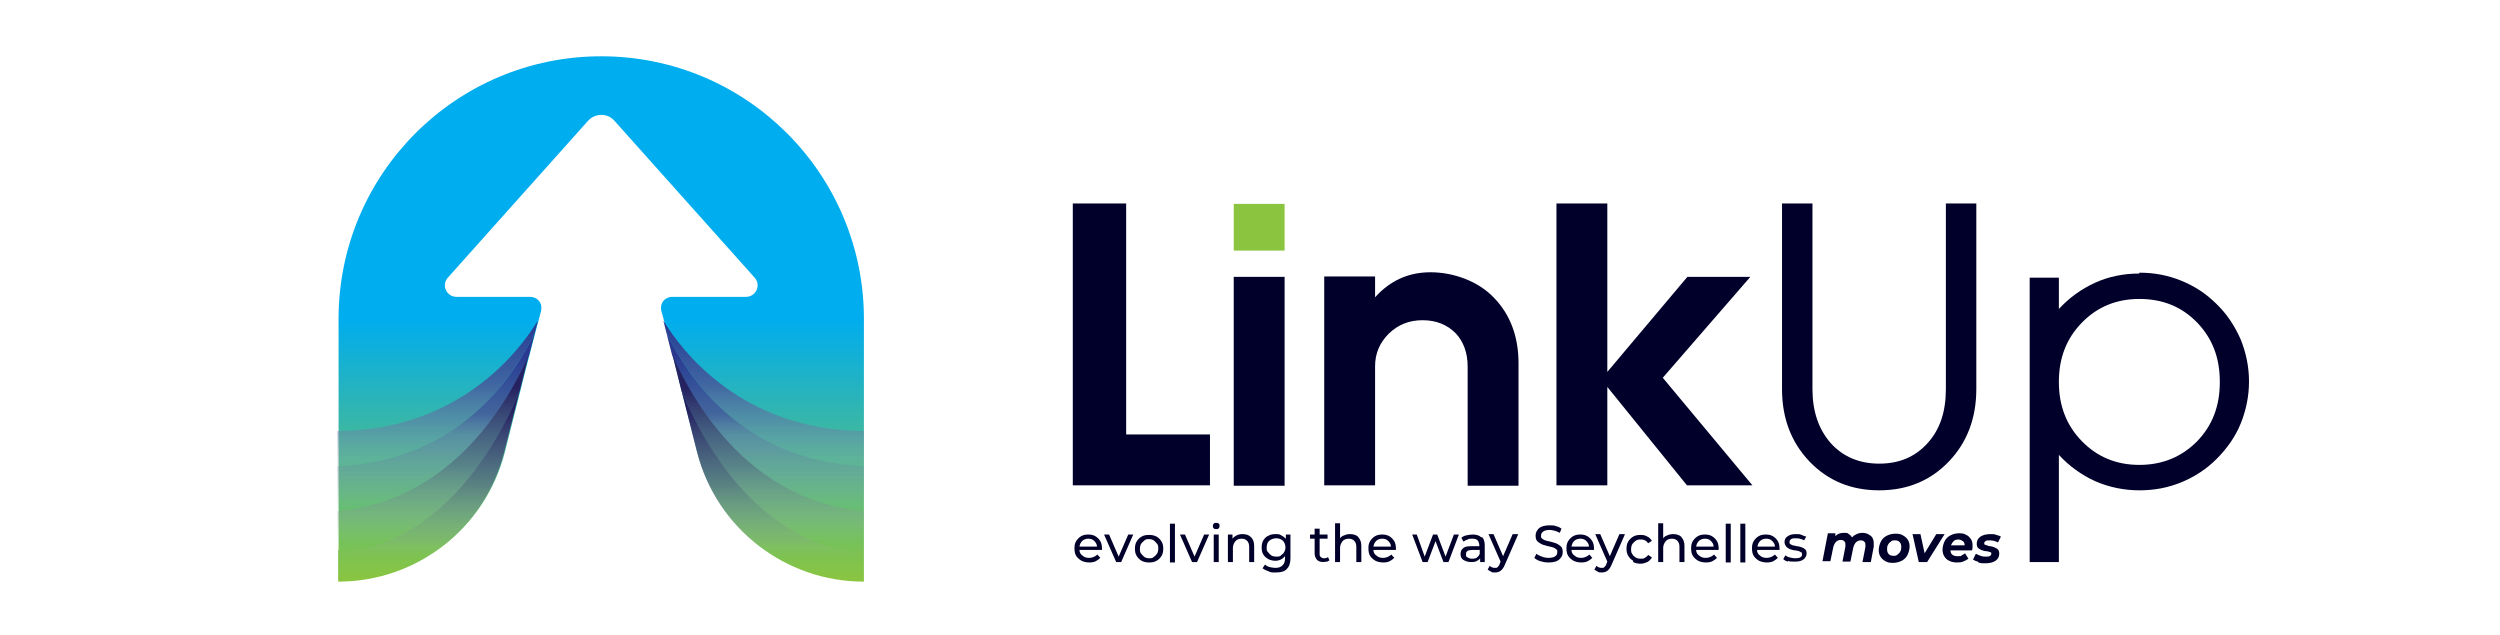 <?xml version="1.0" encoding="UTF-8"?>
<svg xmlns="http://www.w3.org/2000/svg" xmlns:xlink="http://www.w3.org/1999/xlink" version="1.1" viewBox="0 0 599.6 152.3">
  <defs>
    <style>
      .cls-1 {
        fill: url(#linear-gradient);
      }

      .cls-2 {
        isolation: isolate;
      }

      .cls-3 {
        fill: url(#linear-gradient-2);
      }

      .cls-3, .cls-4, .cls-5, .cls-6, .cls-7, .cls-8, .cls-9, .cls-10, .cls-11 {
        mix-blend-mode: darken;
      }

      .cls-4 {
        fill: url(#linear-gradient-3);
      }

      .cls-5 {
        fill: url(#linear-gradient-4);
      }

      .cls-6 {
        fill: url(#linear-gradient-9);
      }

      .cls-7 {
        fill: url(#linear-gradient-6);
      }

      .cls-8 {
        fill: url(#linear-gradient-5);
      }

      .cls-9 {
        fill: url(#linear-gradient-7);
      }

      .cls-10 {
        fill: url(#linear-gradient-8);
      }

      .cls-12 {
        fill: #00002a;
      }

      .cls-13 {
        fill: #8bc53f;
      }
    </style>
    <linearGradient id="linear-gradient" x1="144.2" y1="139.6" x2="144.2" y2="13.5" gradientUnits="userSpaceOnUse">
      <stop offset="0" stop-color="#8bc53f"/>
      <stop offset=".5" stop-color="#00adee"/>
      <stop offset="1" stop-color="#00adee"/>
    </linearGradient>
    <linearGradient id="linear-gradient-2" x1="183.6" y1="132.4" x2="183.6" y2="85.1" gradientUnits="userSpaceOnUse">
      <stop offset=".2" stop-color="#bbbdbf" stop-opacity="0"/>
      <stop offset=".3" stop-color="#979cb3" stop-opacity=".2"/>
      <stop offset=".6" stop-color="#6871a3" stop-opacity=".6"/>
      <stop offset=".7" stop-color="#475198" stop-opacity=".8"/>
      <stop offset=".9" stop-color="#323e91" stop-opacity=".9"/>
      <stop offset="1" stop-color="#2b388f"/>
    </linearGradient>
    <linearGradient id="linear-gradient-3" x1="185.3" y1="142.3" x2="185.3" y2="98.5" gradientUnits="userSpaceOnUse">
      <stop offset=".2" stop-color="#bbbdbf" stop-opacity="0"/>
      <stop offset=".3" stop-color="#9999a9" stop-opacity=".2"/>
      <stop offset=".6" stop-color="#5a5882" stop-opacity=".6"/>
      <stop offset=".9" stop-color="#343069" stop-opacity=".9"/>
      <stop offset="1" stop-color="#262261"/>
    </linearGradient>
    <linearGradient id="linear-gradient-4" x1="184.3" y1="139.2" x2="184.3" y2="93.2" gradientUnits="userSpaceOnUse">
      <stop offset=".2" stop-color="#bbbdbf" stop-opacity="0"/>
      <stop offset=".3" stop-color="#a2a3af" stop-opacity=".2"/>
      <stop offset=".6" stop-color="#5f5d85" stop-opacity=".6"/>
      <stop offset=".9" stop-color="#35326a" stop-opacity=".9"/>
      <stop offset="1" stop-color="#262261"/>
    </linearGradient>
    <linearGradient id="linear-gradient-5" x1="183.2" y1="125.8" x2="183.2" y2="77.7" gradientUnits="userSpaceOnUse">
      <stop offset=".2" stop-color="#bbbdbf" stop-opacity="0"/>
      <stop offset=".3" stop-color="#9ea2b5" stop-opacity=".2"/>
      <stop offset=".5" stop-color="#6c74a4" stop-opacity=".5"/>
      <stop offset=".7" stop-color="#485398" stop-opacity=".8"/>
      <stop offset=".9" stop-color="#333f91" stop-opacity=".9"/>
      <stop offset="1" stop-color="#2b388f"/>
    </linearGradient>
    <linearGradient id="linear-gradient-6" x1="384.9" y1="132.4" x2="384.9" y2="85.1" gradientTransform="translate(489.5) rotate(-180) scale(1 -1)" xlink:href="#linear-gradient-2"/>
    <linearGradient id="linear-gradient-7" x1="386.7" y1="142.3" x2="386.7" y2="98.5" gradientTransform="translate(489.5) rotate(-180) scale(1 -1)" xlink:href="#linear-gradient-3"/>
    <linearGradient id="linear-gradient-8" x1="385.6" y1="139.2" x2="385.6" y2="93.2" gradientTransform="translate(489.5) rotate(-180) scale(1 -1)" xlink:href="#linear-gradient-4"/>
    <linearGradient id="linear-gradient-9" x1="384.6" y1="125.8" x2="384.6" y2="77.7" gradientTransform="translate(489.5) rotate(-180) scale(1 -1)" xlink:href="#linear-gradient-5"/>
  </defs>
  <!-- Generator: Adobe Illustrator 28.6.0, SVG Export Plug-In . SVG Version: 1.2.0 Build 709)  -->
  <g class="cls-2">
    <g id="Layer_1">
      <g>
        <path class="cls-12" d="M290.2,104.2v12.2h-32.9V48.8h12.8v55.4h20.1Z"/>
        <rect class="cls-13" x="295.9" y="48.9" width="12.2" height="11.2"/>
        <rect class="cls-12" x="295.9" y="66.4" width="12.2" height="50.1"/>
        <path class="cls-12" d="M329.8,66.4v4.9c3.6-4,8-6,13.3-6s11.3,2,15.2,6.1c3.9,4,5.9,9.3,5.9,15.7v29.4h-12.2v-28.6c0-3.3-1-6-2.9-8-2-2-4.6-3.1-7.9-3.1s-5.9,1.1-8.1,3.2c-2.2,2.2-3.3,4.8-3.3,7.8v28.6h-12.2v-50.1h12.2Z"/>
        <path class="cls-12" d="M373.3,116.4V48.8h12.2v40.4l19.2-22.8h15.1l-21,24.2,21.5,25.8h-15.7l-19.1-23.6v23.6h-12.2Z"/>
        <path class="cls-12" d="M434.7,48.8v44.5c0,5.4,1.5,9.7,4.4,13,2.9,3.2,6.8,4.9,11.6,4.9s8.6-1.6,11.6-4.9,4.4-7.6,4.4-13v-44.5h7.3v44.5c0,7-2.2,12.8-6.6,17.4-4.4,4.6-10,6.9-16.7,6.9s-12.3-2.3-16.7-6.9c-4.4-4.6-6.6-10.4-6.6-17.4v-44.5h7.3Z"/>
        <path class="cls-12" d="M513.1,65.4c3.5,0,6.8.6,10,1.9s6,3.1,8.5,5.6c2.5,2.4,4.4,5.3,5.8,8.5,1.3,3.2,2,6.6,2,10.1s-.7,6.9-2,10.1c-1.3,3.2-3.3,6-5.8,8.5-2.4,2.4-5.3,4.3-8.5,5.6s-6.5,1.9-10,1.9-7.2-.7-10.6-2.2c-3.3-1.5-6.2-3.6-8.7-6.3v25.7h-7v-68.2h7v7.5c2.5-2.7,5.4-4.8,8.7-6.3,3.3-1.5,6.9-2.2,10.6-2.2ZM532.4,91.5c0-5.7-1.8-10.4-5.5-14.2-3.7-3.8-8.3-5.6-13.8-5.6s-10.1,1.9-13.8,5.7c-3.7,3.8-5.5,8.5-5.5,14.2s1.8,10.4,5.5,14.2c3.7,3.8,8.3,5.7,13.8,5.7s10.1-1.9,13.8-5.6c3.7-3.8,5.5-8.5,5.5-14.2Z"/>
      </g>
      <g>
        <path class="cls-1" d="M81.2,132v-21.2c.3,0,.5,0,.8,0-.3,0-.5,0-.8,0v-34.3c0-34.8,28.2-63,63-63s63,28.2,63,63v63c-18.9,0-35.3-12.8-40-31.1l-3.8-15h0s-2.1-8.4-2.1-8.4c0,0,0,0,0,0l-1.4-5.5h0s-.7-2.8-.7-2.8h0s-.6-2.2-.6-2.2c-.4-1.7.8-3.3,2.6-3.3h17.7c2.4,0,3.7-2.8,2.1-4.6l-33.7-37.7c-1.6-1.8-4.5-1.8-6.2,0l-33.7,37.7c-1.6,1.8-.3,4.6,2.1,4.6h17.7c1.6,0,2.9,1.4,2.6,3,0,0,0,0,0,0,0,.1,0,.2,0,.3l-.3,1.1s0,0,0,0l-1.4,5.3h0s0,0,0,0l-2,7.7h0s-5,19.8-5,19.8c-4.7,18.3-21.1,31.1-40,31.1v-7.6"/>
        <g class="cls-11">
          <path class="cls-3" d="M207.2,122.6v-10.8c-29.4-1.2-42.6-22-47.4-32.1l1.4,5.5c5.8,13.1,19.4,35,46,37.4Z"/>
          <path class="cls-4" d="M163.4,93.5l3.8,15c4.7,18.3,21.1,31.1,40,31.1h0v-6.7c-24-2.6-37.2-23.5-43.8-39.4Z"/>
          <path class="cls-5" d="M207.2,122.6v10.4c-24-2.6-37.2-23.5-43.8-39.4l-2.1-8.4c5.8,13.1,19.4,35,46,37.4Z"/>
          <path class="cls-8" d="M207.2,103.3v8.5c-29.4-1.2-42.6-22-47.4-32.1l-.7-2.8c4.3,7.1,18.7,26.3,48.1,26.5Z"/>
        </g>
        <g class="cls-11">
          <path class="cls-7" d="M80.9,122.6v-10.8c29.4-1.2,42.6-22,47.4-32.1l-1.4,5.5c-5.8,13.1-19.4,35-46,37.4Z"/>
          <path class="cls-9" d="M124.7,93.5l-3.8,15c-4.7,18.3-21.1,31.1-40,31.1h0v-6.7c24-2.6,37.2-23.5,43.8-39.4Z"/>
          <path class="cls-10" d="M80.9,122.6v10.4c24-2.6,37.2-23.5,43.8-39.4l2.1-8.4c-5.8,13.1-19.4,35-46,37.4Z"/>
          <path class="cls-6" d="M80.9,103.3v8.5c29.4-1.2,42.6-22,47.4-32.1l.7-2.8c-4.3,7.1-18.7,26.3-48.1,26.5Z"/>
        </g>
      </g>
      <g>
        <path class="cls-12" d="M264.3,131.9h-5.4c0,.6.3,1.1.8,1.4.4.4,1,.5,1.6.5s1.4-.3,1.9-.8l.7.8c-.3.3-.7.6-1.1.8s-.9.3-1.5.3-1.3-.1-1.9-.4c-.5-.3-1-.7-1.3-1.2-.3-.5-.4-1.1-.4-1.8s.1-1.2.4-1.7c.3-.5.7-.9,1.2-1.2.5-.3,1.1-.4,1.7-.4s1.2.1,1.7.4c.5.3.9.7,1.2,1.2.3.5.4,1.1.4,1.8s0,.2,0,.4ZM259.6,129.7c-.4.4-.6.8-.7,1.4h4.2c0-.6-.3-1-.7-1.4-.4-.4-.9-.5-1.4-.5s-1.1.2-1.4.5Z"/>
        <path class="cls-12" d="M271.8,128.2l-2.9,6.6h-1.2l-2.9-6.6h1.2l2.3,5.3,2.3-5.3h1.2Z"/>
        <path class="cls-12" d="M273.8,134.5c-.5-.3-.9-.7-1.2-1.2-.3-.5-.4-1.1-.4-1.7s.1-1.2.4-1.7c.3-.5.7-.9,1.2-1.2.5-.3,1.1-.4,1.8-.4s1.2.1,1.8.4c.5.3.9.7,1.2,1.2.3.5.4,1.1.4,1.7s-.1,1.2-.4,1.7c-.3.5-.7.9-1.2,1.2s-1.1.4-1.8.4-1.2-.1-1.8-.4ZM276.7,133.6c.3-.2.6-.5.8-.8s.3-.8.3-1.2,0-.9-.3-1.2-.5-.6-.8-.8c-.3-.2-.7-.3-1.1-.3s-.8,0-1.1.3-.6.5-.8.8-.3.8-.3,1.2,0,.9.3,1.2.5.6.8.8.7.3,1.1.3.8,0,1.1-.3Z"/>
        <path class="cls-12" d="M280.6,125.6h1.2v9.3h-1.2v-9.3Z"/>
        <path class="cls-12" d="M290,128.2l-2.9,6.6h-1.2l-2.9-6.6h1.2l2.3,5.3,2.3-5.3h1.2Z"/>
        <path class="cls-12" d="M291.1,126.7c-.2-.2-.2-.3-.2-.5s0-.4.2-.6.3-.2.6-.2.4,0,.6.2c.2.1.2.3.2.5s0,.4-.2.6-.3.2-.6.2-.4,0-.6-.2ZM291.1,128.2h1.2v6.6h-1.2v-6.6Z"/>
        <path class="cls-12" d="M300.1,128.9c.5.5.7,1.2.7,2.1v3.8h-1.2v-3.7c0-.6-.2-1.1-.5-1.4-.3-.3-.7-.5-1.3-.5s-1.2.2-1.5.6-.6.9-.6,1.6v3.4h-1.2v-6.6h1.1v1c.2-.3.6-.6,1-.8.4-.2.9-.3,1.4-.3.8,0,1.5.2,2,.7Z"/>
        <path class="cls-12" d="M309.5,128.2v5.7c0,1.2-.3,2-.9,2.6-.6.6-1.4.8-2.6.8s-1.2,0-1.8-.3c-.6-.2-1-.4-1.4-.7l.6-.9c.3.3.7.5,1.1.6s.9.2,1.4.2c.8,0,1.3-.2,1.7-.6s.6-.9.6-1.7v-.5c-.3.3-.6.6-1,.8-.4.2-.9.3-1.3.3s-1.2-.1-1.7-.4-.9-.6-1.2-1.1c-.3-.5-.4-1-.4-1.7s.1-1.2.4-1.7.7-.9,1.2-1.1c.5-.3,1.1-.4,1.7-.4s1,0,1.4.3c.4.2.8.5,1.1.8v-1h1.1ZM307.2,133.2c.3-.2.6-.4.8-.8.2-.3.3-.7.3-1.1,0-.6-.2-1.2-.6-1.6-.4-.4-1-.6-1.6-.6s-1.2.2-1.7.6c-.4.4-.6.9-.6,1.6s0,.8.3,1.1c.2.3.5.6.8.8s.7.3,1.2.3.8,0,1.2-.3Z"/>
        <path class="cls-12" d="M318.8,134.4c-.2.2-.4.3-.6.3-.3,0-.5.1-.8.1-.7,0-1.2-.2-1.5-.5s-.6-.9-.6-1.5v-3.6h-1.1v-1h1.1v-1.4h1.2v1.4h1.9v1h-1.9v3.6c0,.4,0,.6.3.8.2.2.4.3.8.3s.7-.1.9-.3l.4.9Z"/>
        <path class="cls-12" d="M325.8,128.9c.5.5.7,1.2.7,2.1v3.8h-1.2v-3.7c0-.6-.2-1.1-.5-1.4-.3-.3-.7-.5-1.3-.5s-1.2.2-1.5.6-.6.9-.6,1.6v3.4h-1.2v-9.3h1.2v3.6c.2-.3.6-.6,1-.7.4-.2.9-.3,1.4-.3.8,0,1.5.2,2,.7Z"/>
        <path class="cls-12" d="M334.8,131.9h-5.4c0,.6.3,1.1.8,1.4.4.4,1,.5,1.6.5s1.4-.3,1.9-.8l.7.8c-.3.3-.7.6-1.1.8s-.9.3-1.5.3-1.3-.1-1.9-.4c-.5-.3-1-.7-1.3-1.2-.3-.5-.4-1.1-.4-1.8s.1-1.2.4-1.7c.3-.5.7-.9,1.2-1.2.5-.3,1.1-.4,1.7-.4s1.2.1,1.7.4c.5.3.9.7,1.2,1.2.3.5.4,1.1.4,1.8s0,.2,0,.4ZM330.1,129.7c-.4.4-.6.8-.7,1.4h4.2c0-.6-.3-1-.7-1.4-.4-.4-.9-.5-1.4-.5s-1.1.2-1.4.5Z"/>
        <path class="cls-12" d="M349.9,128.2l-2.5,6.6h-1.2l-1.9-5-1.9,5h-1.2l-2.5-6.6h1.1l1.9,5.3,2-5.3h1l2,5.3,2-5.3h1.1Z"/>
        <path class="cls-12" d="M355.4,128.8c.5.4.7,1.1.7,2v4h-1.1v-.9c-.2.3-.5.5-.9.7-.4.2-.8.2-1.3.2-.7,0-1.3-.2-1.8-.5s-.7-.8-.7-1.4.2-1.1.6-1.4c.4-.4,1.1-.5,2-.5h1.9v-.2c0-.5-.2-.9-.4-1.2-.3-.3-.7-.4-1.3-.4s-.8,0-1.1.2c-.4.1-.7.3-1,.5l-.5-.9c.3-.3.7-.5,1.2-.6.5-.1,1-.2,1.5-.2.9,0,1.6.2,2.1.7ZM354.2,133.7c.3-.2.6-.5.7-.9v-.9h-1.8c-1,0-1.5.3-1.5,1s.1.6.4.8.6.3,1.1.3.9-.1,1.2-.3Z"/>
        <path class="cls-12" d="M364.1,128.2l-3.2,7.3c-.3.7-.6,1.1-1,1.4-.4.3-.8.4-1.4.4s-.6,0-.9-.2-.6-.3-.8-.5l.5-.9c.3.3.7.5,1.2.5s.5,0,.7-.2c.2-.2.4-.4.5-.8l.2-.5-2.9-6.6h1.2l2.3,5.3,2.3-5.3h1.2Z"/>
        <path class="cls-12" d="M369.4,134.6c-.6-.2-1.1-.5-1.4-.8l.5-1c.3.3.8.5,1.3.7.5.2,1.1.3,1.6.3s1.3-.1,1.6-.4c.4-.2.5-.6.5-1s0-.5-.3-.7c-.2-.2-.4-.3-.7-.4s-.7-.2-1.2-.3c-.7-.2-1.2-.3-1.6-.5s-.7-.4-1-.7c-.3-.3-.4-.8-.4-1.3s.1-.9.4-1.3c.2-.4.6-.7,1.1-.9.5-.2,1.1-.3,1.9-.3s1,0,1.5.2c.5.1.9.3,1.3.6l-.4,1c-.4-.2-.8-.4-1.2-.5-.4-.1-.8-.2-1.2-.2-.7,0-1.2.1-1.6.4-.4.3-.5.6-.5,1s0,.5.3.7c.2.2.4.3.7.4.3.1.7.2,1.2.3.7.2,1.2.3,1.6.5.4.2.7.4,1,.7.3.3.4.8.4,1.3s-.1.9-.4,1.3-.6.7-1.1.9c-.5.2-1.1.3-1.9.3s-1.3-.1-1.9-.3Z"/>
        <path class="cls-12" d="M382.3,131.9h-5.4c0,.6.3,1.1.8,1.4.4.4,1,.5,1.6.5s1.4-.3,1.9-.8l.7.8c-.3.3-.7.6-1.1.8s-.9.3-1.5.3-1.3-.1-1.9-.4c-.5-.3-1-.7-1.3-1.2-.3-.5-.4-1.1-.4-1.8s.1-1.2.4-1.7c.3-.5.7-.9,1.2-1.2.5-.3,1.1-.4,1.7-.4s1.2.1,1.7.4c.5.3.9.7,1.2,1.2.3.5.4,1.1.4,1.8s0,.2,0,.4ZM377.6,129.7c-.4.4-.6.8-.7,1.4h4.2c0-.6-.3-1-.7-1.4-.4-.4-.9-.5-1.4-.5s-1.1.2-1.4.5Z"/>
        <path class="cls-12" d="M389.7,128.2l-3.2,7.3c-.3.7-.6,1.1-1,1.4-.4.3-.8.4-1.4.4s-.6,0-.9-.2-.6-.3-.8-.5l.5-.9c.3.3.7.5,1.2.5s.5,0,.7-.2c.2-.2.4-.4.5-.8l.2-.5-2.9-6.6h1.2l2.3,5.3,2.3-5.3h1.2Z"/>
        <path class="cls-12" d="M391.7,134.5c-.5-.3-.9-.7-1.2-1.2-.3-.5-.4-1.1-.4-1.7s.1-1.2.4-1.7c.3-.5.7-.9,1.2-1.2.5-.3,1.1-.4,1.8-.4s1.1.1,1.6.4c.5.2.8.6,1.1,1l-.9.6c-.2-.3-.5-.6-.8-.7-.3-.2-.6-.2-1-.2s-.8,0-1.2.3-.6.5-.8.8-.3.8-.3,1.2,0,.9.3,1.2c.2.4.5.6.8.8.3.2.7.3,1.2.3s.7,0,1-.2c.3-.2.6-.4.8-.7l.9.6c-.3.5-.6.8-1.1,1.1-.5.2-1,.4-1.6.4s-1.3-.1-1.8-.4Z"/>
        <path class="cls-12" d="M403.3,128.9c.5.5.7,1.2.7,2.1v3.8h-1.2v-3.7c0-.6-.2-1.1-.5-1.4-.3-.3-.7-.5-1.3-.5s-1.2.2-1.5.6-.6.9-.6,1.6v3.4h-1.2v-9.3h1.2v3.6c.2-.3.6-.6,1-.7.4-.2.9-.3,1.4-.3.8,0,1.5.2,2,.7Z"/>
        <path class="cls-12" d="M412.2,131.9h-5.4c0,.6.3,1.1.8,1.4.4.4,1,.5,1.6.5s1.4-.3,1.9-.8l.7.8c-.3.3-.7.6-1.1.8s-.9.3-1.5.3-1.3-.1-1.9-.4c-.5-.3-1-.7-1.3-1.2-.3-.5-.4-1.1-.4-1.8s.1-1.2.4-1.7c.3-.5.7-.9,1.2-1.2.5-.3,1.1-.4,1.7-.4s1.2.1,1.7.4c.5.3.9.7,1.2,1.2.3.5.4,1.1.4,1.8s0,.2,0,.4ZM407.5,129.7c-.4.4-.6.8-.7,1.4h4.2c0-.6-.3-1-.7-1.4-.4-.4-.9-.5-1.4-.5s-1.1.2-1.4.5Z"/>
        <path class="cls-12" d="M413.9,125.6h1.2v9.3h-1.2v-9.3Z"/>
        <path class="cls-12" d="M417.4,125.6h1.2v9.3h-1.2v-9.3Z"/>
        <path class="cls-12" d="M426.8,131.9h-5.4c0,.6.3,1.1.8,1.4.4.4,1,.5,1.6.5s1.4-.3,1.9-.8l.7.8c-.3.3-.7.6-1.1.8s-.9.3-1.5.3-1.3-.1-1.9-.4c-.5-.3-1-.7-1.3-1.2-.3-.5-.4-1.1-.4-1.8s.1-1.2.4-1.7c.3-.5.7-.9,1.2-1.2.5-.3,1.1-.4,1.7-.4s1.2.1,1.7.4c.5.3.9.7,1.2,1.2.3.5.4,1.1.4,1.8s0,.2,0,.4ZM422.2,129.7c-.4.4-.6.8-.7,1.4h4.2c0-.6-.3-1-.7-1.4-.4-.4-.9-.5-1.4-.5s-1.1.2-1.4.5Z"/>
        <path class="cls-12" d="M428.9,134.7c-.5-.1-.9-.3-1.2-.6l.5-.9c.3.2.6.4,1.1.5.4.1.8.2,1.3.2,1,0,1.6-.3,1.6-.9s0-.4-.2-.5c-.1-.1-.3-.2-.5-.3s-.5-.1-.9-.2c-.5,0-1-.2-1.3-.3-.3-.1-.6-.3-.9-.6-.2-.3-.4-.6-.4-1.1s.2-1.1.8-1.4c.5-.4,1.2-.5,2-.5s.9,0,1.3.2.8.3,1.1.4l-.5.9c-.5-.3-1.2-.5-1.9-.5s-.9,0-1.2.2-.4.4-.4.7,0,.4.2.5c.2.1.3.2.6.3.2,0,.5.1.9.2.5,0,1,.2,1.3.3.3.1.6.3.8.5.2.2.3.6.3,1s-.3,1.1-.8,1.4c-.5.4-1.2.5-2.1.5s-1.1,0-1.6-.2Z"/>
        <path class="cls-12" d="M448.8,128.6c.4.4.6,1,.6,1.7s0,.5,0,.8l-.7,3.7h-2l.7-3.6c0-.2,0-.3,0-.5,0-.3,0-.6-.3-.8-.2-.2-.4-.3-.8-.3-.9,0-1.5.6-1.8,1.7l-.7,3.4h-1.9l.7-3.6c0-.2,0-.3,0-.5,0-.3,0-.6-.3-.8-.2-.2-.4-.3-.8-.3-.9,0-1.5.6-1.8,1.7l-.7,3.4h-1.9l1.3-6.7h1.8v.7c.4-.5,1.1-.8,2-.8s.9,0,1.2.3c.4.2.6.5.8.8.3-.4.7-.6,1.1-.8s.9-.3,1.4-.3c.7,0,1.3.2,1.8.6Z"/>
        <path class="cls-12" d="M452.2,134.6c-.5-.3-.9-.6-1.2-1.1-.3-.5-.4-1-.4-1.6s.2-1.4.5-2c.3-.6.8-1.1,1.4-1.4.6-.3,1.3-.5,2.1-.5s1.3.1,1.8.4.9.6,1.2,1.1c.3.5.4,1,.4,1.6s-.2,1.4-.5,2c-.3.6-.8,1.1-1.4,1.4-.6.3-1.3.5-2.1.5s-1.3-.1-1.8-.4ZM455.1,133c.3-.2.5-.4.7-.8.2-.3.2-.7.2-1.1s-.1-.8-.4-1.1-.6-.4-1.1-.4-.7,0-1,.3c-.3.2-.5.4-.7.8-.2.3-.2.7-.2,1.1s.1.8.4,1.1c.3.3.6.4,1.1.4s.7,0,1-.3Z"/>
        <path class="cls-12" d="M466.4,128.1l-4.2,6.7h-2l-1.5-6.7h1.9l1,4.6,2.8-4.6h1.9Z"/>
        <path class="cls-12" d="M472.9,132h-5.1c0,.9.6,1.4,1.7,1.4s.7,0,1-.2.6-.3.8-.5l.8,1.3c-.4.3-.8.5-1.3.7-.5.2-1,.2-1.5.2s-1.3-.1-1.8-.4c-.5-.2-.9-.6-1.2-1.1-.3-.5-.4-1-.4-1.6s.2-1.4.5-2,.8-1.1,1.4-1.4c.6-.3,1.3-.5,2.1-.5s1.2.1,1.7.4c.5.2.8.6,1.1,1,.3.4.4,1,.4,1.6s0,.6-.1,1ZM468.6,129.8c-.3.2-.5.6-.7,1h3.3c0-.4-.1-.8-.4-1-.3-.2-.6-.4-1.1-.4s-.8.1-1.2.4Z"/>
        <path class="cls-12" d="M474.4,134.7c-.5-.1-.9-.3-1.2-.5l.7-1.4c.3.2.6.3,1.1.5s.8.2,1.3.2.8,0,1-.2c.2-.1.3-.3.3-.5s0-.3-.3-.4c-.2,0-.5-.2-.9-.2-.5,0-.9-.2-1.2-.3-.3-.1-.6-.3-.8-.5-.2-.2-.3-.6-.3-1,0-.7.3-1.3.9-1.7.6-.4,1.4-.6,2.4-.6s.9,0,1.4.2c.4.1.8.2,1.1.4l-.7,1.4c-.6-.3-1.2-.5-2-.5s-.7,0-1,.2c-.2.1-.3.3-.3.5s0,.3.3.4c.2,0,.5.2,1,.3.5,0,.9.2,1.2.3.3.1.6.3.8.5s.3.6.3,1c0,.7-.3,1.3-.9,1.7-.6.4-1.4.6-2.4.6s-1.1,0-1.7-.2Z"/>
      </g>
    </g>
  </g>
</svg>